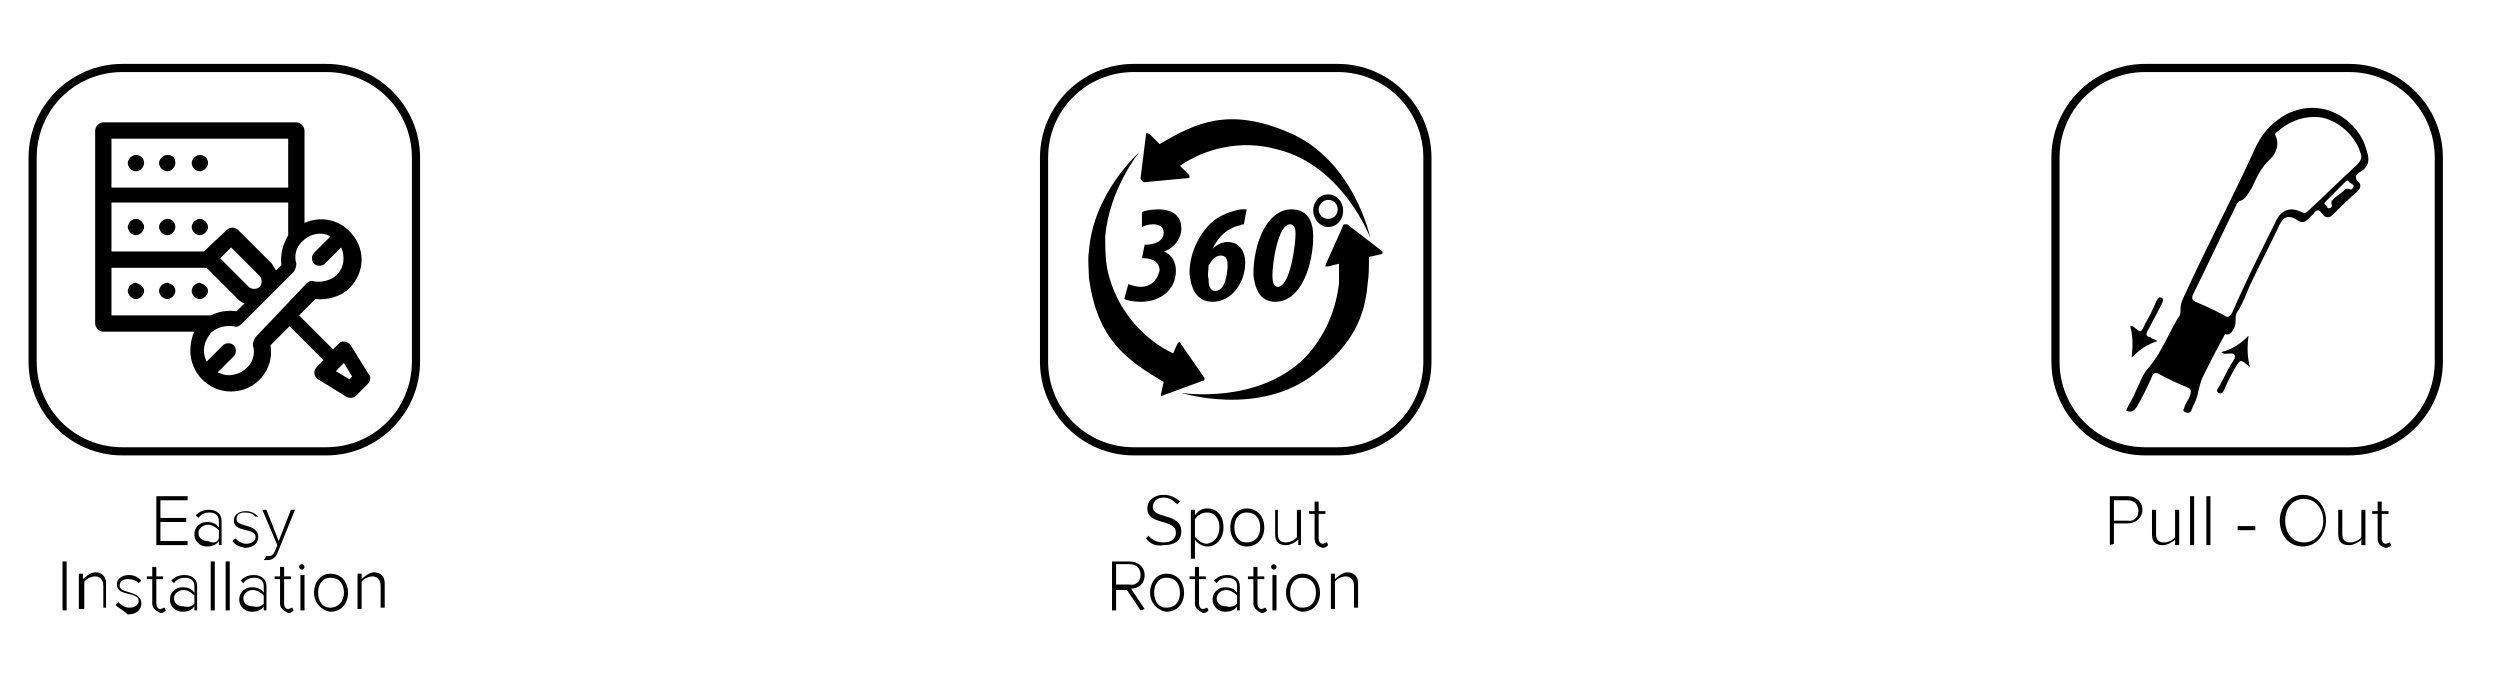 <?xml version="1.0" encoding="utf-8"?>
<!-- Generator: Adobe Illustrator 23.0.0, SVG Export Plug-In . SVG Version: 6.00 Build 0)  -->
<svg version="1.1" id="katman_1" xmlns="http://www.w3.org/2000/svg" xmlns:xlink="http://www.w3.org/1999/xlink" x="0px" y="0px"
	 viewBox="0 0 183.9 49.8" style="enable-background:new 0 0 183.9 49.8;" xml:space="preserve">
<style type="text/css">
	.st0{enable-background:new    ;}
</style>
<g>
	<g class="st0">
		<path d="M11.5,40.1v-3.6h2.3v0.3h-2v1.3h1.9v0.3h-1.9v1.4h2v0.3H11.5z"/>
		<path d="M16.1,40.1v-0.3c-0.2,0.3-0.5,0.4-0.9,0.4s-0.9-0.3-0.9-0.9c0-0.6,0.5-0.9,0.9-0.9s0.7,0.1,0.9,0.4v-0.5
			c0-0.4-0.3-0.6-0.7-0.6c-0.3,0-0.6,0.1-0.8,0.4l-0.2-0.2c0.3-0.3,0.6-0.4,1-0.4c0.5,0,0.9,0.3,0.9,0.8v1.8H16.1z M16.1,39.6V39
			c-0.2-0.2-0.5-0.4-0.8-0.4c-0.4,0-0.7,0.3-0.7,0.6c0,0.4,0.3,0.6,0.7,0.6C15.7,40,16,39.9,16.1,39.6z"/>
		<path d="M17.1,39.8l0.2-0.2c0.2,0.2,0.5,0.4,0.8,0.4c0.4,0,0.7-0.2,0.7-0.5c0-0.7-1.6-0.3-1.6-1.2c0-0.4,0.3-0.7,0.9-0.7
			c0.4,0,0.7,0.2,0.9,0.4h-0.2c-0.2-0.2-0.4-0.3-0.8-0.3s-0.6,0.2-0.6,0.5c0,0.6,1.6,0.3,1.6,1.3c0,0.4-0.3,0.8-1,0.8
			C17.6,40.2,17.3,40.1,17.1,39.8z"/>
		<path d="M19.6,40.9c0.1,0,0.2,0,0.2,0c0.2,0,0.3-0.1,0.4-0.3l0.2-0.5l-1.1-2.6h0.3l0.9,2.3l0.9-2.3h0.3l-1.3,3.2
			c-0.1,0.3-0.4,0.5-0.7,0.5c-0.1,0-0.2,0-0.3,0L19.6,40.9z"/>
	</g>
	<g class="st0">
		<path d="M4.6,44.9v-3.6h0.3v3.6H4.6z"/>
		<path d="M7.6,44.9v-1.8c0-0.5-0.3-0.7-0.6-0.7c-0.3,0-0.7,0.2-0.8,0.4v2H5.8v-2.6h0.3v0.4c0.2-0.2,0.6-0.5,0.9-0.5
			c0.5,0,0.8,0.3,0.8,0.8v1.8H7.6V44.9z"/>
		<path d="M8.5,44.5l0.2-0.2c0.2,0.2,0.5,0.4,0.8,0.4c0.4,0,0.7-0.2,0.7-0.5c0-0.7-1.6-0.3-1.6-1.2c0-0.4,0.3-0.7,0.9-0.7
			c0.4,0,0.7,0.2,0.9,0.4l-0.2,0.2c-0.2-0.2-0.4-0.3-0.8-0.3c-0.4,0-0.6,0.2-0.6,0.5c0,0.6,1.6,0.3,1.6,1.3c0,0.4-0.3,0.8-1,0.8
			C9.1,44.9,8.8,44.8,8.5,44.5z"/>
		<path d="M11.2,44.4v-1.8h-0.4v-0.2h0.4v-0.7h0.3v0.7H12v0.2h-0.5v1.8c0,0.2,0.1,0.4,0.3,0.4c0.1,0,0.2-0.1,0.3-0.1l0.1,0.2
			c-0.1,0.1-0.2,0.2-0.4,0.2C11.4,44.9,11.2,44.7,11.2,44.4z"/>
		<path d="M14.3,44.9v-0.3c-0.2,0.3-0.5,0.4-0.9,0.4s-0.9-0.3-0.9-0.9c0-0.6,0.5-0.9,0.9-0.9s0.7,0.1,0.9,0.4v-0.5
			c0-0.4-0.3-0.6-0.7-0.6c-0.3,0-0.6,0.1-0.8,0.4l-0.2-0.2c0.3-0.3,0.6-0.4,1-0.4c0.5,0,0.9,0.3,0.9,0.8v1.8H14.3z M14.3,44.4v-0.6
			c-0.2-0.2-0.5-0.4-0.8-0.4c-0.4,0-0.7,0.3-0.7,0.6c0,0.4,0.3,0.6,0.7,0.6C13.9,44.7,14.1,44.6,14.3,44.4z"/>
		<path d="M15.5,44.9v-3.6h0.3v3.6H15.5z"/>
		<path d="M16.6,44.9v-3.6h0.3v3.6H16.6z"/>
		<path d="M19.4,44.9v-0.3c-0.2,0.3-0.5,0.4-0.9,0.4s-0.9-0.3-0.9-0.9c0-0.6,0.5-0.9,0.9-0.9s0.7,0.1,0.9,0.4v-0.5
			c0-0.4-0.3-0.6-0.7-0.6c-0.3,0-0.6,0.1-0.8,0.4l-0.2-0.2c0.3-0.3,0.6-0.4,1-0.4c0.5,0,0.9,0.3,0.9,0.8v1.8H19.4z M19.4,44.4v-0.6
			c-0.2-0.2-0.5-0.4-0.8-0.4c-0.4,0-0.7,0.3-0.7,0.6c0,0.4,0.3,0.6,0.7,0.6C19,44.7,19.2,44.6,19.4,44.4z"/>
		<path d="M20.6,44.4v-1.8h-0.4v-0.2h0.4v-0.7h0.3v0.7h0.5v0.2h-0.5v1.8c0,0.2,0.1,0.4,0.3,0.4c0.1,0,0.2-0.1,0.3-0.1l0.1,0.2
			c-0.1,0.1-0.2,0.2-0.4,0.2C20.8,44.9,20.6,44.7,20.6,44.4z"/>
		<path d="M22,41.7c0-0.1,0.1-0.2,0.2-0.2s0.2,0.1,0.2,0.2c0,0.1-0.1,0.2-0.2,0.2S22,41.8,22,41.7z M22.1,44.9v-2.6h0.3v2.6H22.1z"
			/>
		<path d="M23.1,43.6c0-0.8,0.5-1.4,1.2-1.4c0.8,0,1.3,0.6,1.3,1.4S25.1,45,24.3,45C23.6,44.9,23.1,44.3,23.1,43.6z M25.3,43.6
			c0-0.6-0.3-1.1-1-1.1c-0.6,0-0.9,0.5-0.9,1.1s0.3,1.1,0.9,1.1C24.9,44.7,25.3,44.2,25.3,43.6z"/>
		<path d="M28,44.9v-1.8c0-0.5-0.3-0.7-0.6-0.7c-0.3,0-0.7,0.2-0.8,0.4v2h-0.3v-2.6h0.3v0.4c0.2-0.2,0.6-0.5,0.9-0.5
			c0.5,0,0.8,0.3,0.8,0.8v1.8H28V44.9z"/>
	</g>
	<g>
		<path d="M24,33.5H9c-3.8,0-6.9-3.1-6.9-6.9v-15c0-3.8,3.1-6.9,6.9-6.9h15c3.8,0,6.9,3.1,6.9,6.9v15C30.9,30.4,27.8,33.5,24,33.5z
			 M9,5.3c-3.5,0-6.3,2.8-6.3,6.3v15c0,3.5,2.8,6.3,6.3,6.3h15c3.5,0,6.3-2.8,6.3-6.3v-15c0-3.5-2.8-6.3-6.3-6.3C24,5.3,9,5.3,9,5.3
			z"/>
	</g>
	<g>
		<g>
			<path d="M10.6,12c0,0.3-0.3,0.6-0.6,0.6S9.4,12.3,9.4,12s0.3-0.6,0.6-0.6S10.6,11.6,10.6,12z"/>
		</g>
		<g>
			<path d="M12.9,12c0,0.3-0.3,0.6-0.6,0.6s-0.6-0.3-0.6-0.6s0.3-0.6,0.6-0.6C12.7,11.4,12.9,11.6,12.9,12z"/>
		</g>
		<g>
			<path d="M15.3,12c0,0.3-0.3,0.6-0.6,0.6s-0.6-0.3-0.6-0.6s0.3-0.6,0.6-0.6S15.3,11.6,15.3,12z"/>
		</g>
		<g>
			<path d="M27.1,27.5l-1.3-2.1c-0.2-0.3-0.7-0.4-0.9-0.1l-0.4,0.4L22,23.2l1.2-1.2c0.9,0.1,1.9-0.2,2.5-0.8c1.2-1.2,1.2-3,0-4.2
				c-0.9-0.9-2.2-1.1-3.3-0.6c0-0.7,0-6.2,0-6.8c0-0.3-0.3-0.6-0.6-0.6H7.6C7.3,9,7,9.3,7,9.6v14.2c0,0.3,0.3,0.6,0.6,0.6h6.7
				c-0.2,0.4-0.3,0.9-0.3,1.4c0,1.6,1.3,3,3,3c1.8,0,3.2-1.6,2.9-3.4l1.4-1.4l2.5,2.5L23.3,27c-0.3,0.3-0.2,0.7,0.1,0.9l2.1,1.3
				c0.2,0.1,0.5,0.1,0.7-0.1l0.8-0.8C27.3,28,27.3,27.7,27.1,27.5z M20.7,19.5l-0.4,0.4c-0.1-0.2-0.2-0.3-0.3-0.5l-2.5-2.5
				c-0.2-0.2-0.6-0.2-0.8,0L15,18.5H8.2v-3.6h13v2.4C20.8,18,20.6,18.7,20.7,19.5z M18.3,21.1L16.2,19l0.8-0.8l2.1,2.1
				c0.2,0.2,0.2,0.6,0,0.8S18.5,21.3,18.3,21.1z M8.2,10.2h13v3.6h-13C8.2,13.8,8.2,10.2,8.2,10.2z M8.2,19.7h7l2.3,2.3
				c0.1,0.1,0.3,0.3,0.5,0.3l-0.6,0.6c-0.6-0.1-1.3,0-1.9,0.3l0,0H8.2V19.7z M18.8,24.8c-0.1,0.1-0.2,0.4-0.2,0.6
				c0.2,0.6,0,1.3-0.5,1.7c-0.3,0.3-0.8,0.5-1.3,0.5c-0.3,0-0.5-0.1-0.8-0.2l1.2-1.2c0.2-0.2,0.2-0.6,0-0.8c-0.2-0.2-0.6-0.2-0.8,0
				l-1.2,1.2c-0.1-0.2-0.2-0.5-0.2-0.8c0-0.5,0.2-0.9,0.5-1.3c0.4-0.4,1.1-0.6,1.7-0.5c0.2,0.1,0.4,0,0.6-0.2l3.8-3.8
				c0.1-0.1,0.2-0.4,0.2-0.6c-0.2-0.6,0-1.3,0.5-1.7c0.5-0.5,1.4-0.7,2-0.3l-1.2,1.2c-0.2,0.2-0.2,0.6,0,0.8c0.2,0.2,0.6,0.2,0.8,0
				l1.2-1.2c0.3,0.7,0.2,1.5-0.3,2c-0.4,0.4-1.1,0.6-1.7,0.5c-0.2-0.1-0.4,0-0.6,0.2L18.8,24.8z M25.7,27.9l-1-0.6l0.6-0.6l0.6,1
				L25.7,27.9z"/>
		</g>
		<g>
			<path d="M10.6,16.7c0,0.3-0.3,0.6-0.6,0.6S9.4,17,9.4,16.7s0.3-0.6,0.6-0.6S10.6,16.4,10.6,16.7z"/>
		</g>
		<g>
			<path d="M12.9,16.7c0,0.3-0.3,0.6-0.6,0.6s-0.6-0.3-0.6-0.6c0-0.3,0.3-0.6,0.6-0.6C12.7,16.1,12.9,16.4,12.9,16.7z"/>
		</g>
		<g>
			<path d="M15.3,16.7c0,0.3-0.3,0.6-0.6,0.6s-0.6-0.3-0.6-0.6c0-0.3,0.3-0.6,0.6-0.6S15.3,16.4,15.3,16.7z"/>
		</g>
		<g>
			<path d="M10.6,21.4c0,0.3-0.3,0.6-0.6,0.6s-0.6-0.3-0.6-0.6c0-0.3,0.3-0.6,0.6-0.6C10.3,20.9,10.6,21.1,10.6,21.4z"/>
		</g>
		<g>
			<path d="M12.9,21.4c0,0.3-0.3,0.6-0.6,0.6s-0.6-0.3-0.6-0.6c0-0.3,0.3-0.6,0.6-0.6C12.7,20.9,12.9,21.1,12.9,21.4z"/>
		</g>
		<g>
			<path d="M15.3,21.4c0,0.3-0.3,0.6-0.6,0.6s-0.6-0.3-0.6-0.6c0-0.3,0.3-0.6,0.6-0.6C15,20.9,15.3,21.1,15.3,21.4z"/>
		</g>
	</g>
	<g>
		<g class="st0">
			<path d="M84.3,39.6l0.2-0.2c0.2,0.3,0.6,0.5,1.1,0.5c0.7,0,0.9-0.4,0.9-0.7c0-1.1-2.1-0.5-2.1-1.8c0-0.6,0.5-1,1.2-1
				c0.5,0,0.9,0.2,1.2,0.5l-0.2,0.2c-0.3-0.3-0.6-0.5-1-0.5c-0.5,0-0.8,0.3-0.8,0.7c0,0.9,2.1,0.4,2.1,1.8c0,0.5-0.3,1-1.3,1
				C85,40.2,84.6,40,84.3,39.6z"/>
			<path d="M87.9,39.7v1.4h-0.3v-3.6h0.3v0.4c0.2-0.3,0.5-0.5,0.9-0.5c0.7,0,1.2,0.5,1.2,1.4c0,0.8-0.5,1.4-1.2,1.4
				C88.5,40.2,88.1,40,87.9,39.7z M89.7,38.8c0-0.6-0.3-1.1-0.9-1.1c-0.4,0-0.7,0.2-0.9,0.5v1.3c0.2,0.2,0.5,0.5,0.9,0.5
				C89.3,39.9,89.7,39.5,89.7,38.8z"/>
			<path d="M90.5,38.8c0-0.8,0.5-1.4,1.2-1.4c0.8,0,1.3,0.6,1.3,1.4s-0.5,1.4-1.3,1.4C91,40.2,90.5,39.6,90.5,38.8z M92.7,38.8
				c0-0.6-0.3-1.1-1-1.1c-0.6,0-0.9,0.5-0.9,1.1s0.3,1.1,0.9,1.1C92.4,39.9,92.7,39.4,92.7,38.8z"/>
			<path d="M95.5,40.1v-0.4c-0.2,0.2-0.6,0.4-0.9,0.4c-0.5,0-0.8-0.2-0.8-0.8v-1.8H94v1.8c0,0.5,0.3,0.6,0.6,0.6
				c0.3,0,0.7-0.2,0.8-0.4v-2h0.3v2.6C95.7,40.1,95.5,40.1,95.5,40.1z"/>
			<path d="M96.7,39.6v-1.8h-0.4v-0.2h0.4v-0.7H97v0.7h0.5v0.2H97v1.8c0,0.2,0.1,0.4,0.3,0.4c0.1,0,0.2-0.1,0.3-0.1l0.1,0.2
				c-0.1,0.1-0.2,0.2-0.4,0.2C96.9,40.2,96.7,40,96.7,39.6z"/>
		</g>
	</g>
	<g>
		<g class="st0">
			<path d="M83.9,44.9l-1-1.5h-0.8v1.5h-0.3v-3.6h1.3c0.6,0,1.1,0.4,1.1,1c0,0.7-0.5,1-1,1l1,1.5L83.9,44.9L83.9,44.9z M83.9,42.3
				c0-0.5-0.3-0.8-0.8-0.8h-1V43h1C83.5,43.1,83.9,42.8,83.9,42.3z"/>
			<path d="M84.6,43.6c0-0.8,0.5-1.4,1.2-1.4c0.8,0,1.3,0.6,1.3,1.4S86.6,45,85.8,45C85.1,44.9,84.6,44.3,84.6,43.6z M86.8,43.6
				c0-0.6-0.3-1.1-1-1.1c-0.6,0-0.9,0.5-0.9,1.1s0.3,1.1,0.9,1.1C86.5,44.7,86.8,44.2,86.8,43.6z"/>
			<path d="M87.9,44.4v-1.8h-0.4v-0.2h0.4v-0.7h0.3v0.7h0.5v0.2h-0.5v1.8c0,0.2,0.1,0.4,0.3,0.4c0.1,0,0.2-0.1,0.3-0.1l0.1,0.2
				c-0.1,0.1-0.2,0.2-0.4,0.2C88.1,44.9,87.9,44.7,87.9,44.4z"/>
			<path d="M91,44.9v-0.3c-0.2,0.3-0.5,0.4-0.9,0.4s-0.9-0.3-0.9-0.9c0-0.6,0.5-0.9,0.9-0.9s0.7,0.1,0.9,0.4v-0.5
				c0-0.4-0.3-0.6-0.7-0.6c-0.3,0-0.6,0.1-0.8,0.4l-0.2-0.2c0.3-0.3,0.6-0.4,1-0.4c0.5,0,0.9,0.3,0.9,0.8v1.8H91z M91,44.4v-0.6
				c-0.2-0.2-0.5-0.4-0.8-0.4c-0.4,0-0.7,0.3-0.7,0.6c0,0.4,0.3,0.6,0.7,0.6C90.5,44.7,90.8,44.6,91,44.4z"/>
			<path d="M92.2,44.4v-1.8h-0.4v-0.2h0.4v-0.7h0.3v0.7H93v0.2h-0.5v1.8c0,0.2,0.1,0.4,0.3,0.4c0.1,0,0.2-0.1,0.3-0.1l0.1,0.2
				c-0.1,0.1-0.2,0.2-0.4,0.2C92.4,44.9,92.2,44.7,92.2,44.4z"/>
			<path d="M93.5,41.7c0-0.1,0.1-0.2,0.2-0.2s0.2,0.1,0.2,0.2c0,0.1-0.1,0.2-0.2,0.2S93.5,41.8,93.5,41.7z M93.6,44.9v-2.6h0.3v2.6
				H93.6z"/>
			<path d="M94.6,43.6c0-0.8,0.5-1.4,1.2-1.4c0.8,0,1.3,0.6,1.3,1.4S96.6,45,95.8,45C95.1,44.9,94.6,44.3,94.6,43.6z M96.8,43.6
				c0-0.6-0.3-1.1-1-1.1c-0.6,0-0.9,0.5-0.9,1.1s0.3,1.1,0.9,1.1C96.5,44.7,96.8,44.2,96.8,43.6z"/>
			<path d="M99.6,44.9v-1.8c0-0.5-0.3-0.7-0.6-0.7c-0.3,0-0.7,0.2-0.8,0.4v2h-0.3v-2.6h0.3v0.4c0.2-0.2,0.6-0.5,0.9-0.5
				c0.5,0,0.8,0.3,0.8,0.8v1.8h-0.3V44.9z"/>
		</g>
	</g>
	<g>
		<path d="M98.4,33.5h-15c-3.8,0-6.9-3.1-6.9-6.9v-15c0-3.8,3.1-6.9,6.9-6.9h15c3.8,0,6.9,3.1,6.9,6.9v15
			C105.3,30.4,102.2,33.5,98.4,33.5z M83.4,5.3c-3.5,0-6.3,2.8-6.3,6.3v15c0,3.5,2.8,6.3,6.3,6.3h15c3.5,0,6.3-2.8,6.3-6.3v-15
			c0-3.5-2.8-6.3-6.3-6.3C98.4,5.3,83.4,5.3,83.4,5.3z"/>
	</g>
	<g>
		<g>
			<g>
				<path d="M88.5,28c0.1,0,0.1-0.1,0.1-0.1l0,0v-0.1l-1.8-2.6c0,0-0.1-0.1-0.1,0l-0.1,0.1L86.3,26c-1.9-0.9-3.9-2.8-4.7-5.6
					c-0.3-1-0.3-2.1-0.3-3c0.3-3.5,2.5-6.2,2.5-6.2s-3.4,3-3.7,7.3c-0.1,0.6,0,1.3,0,1.9c0.6,4.6,2.8,6.1,5.5,7.7L85.4,29l0,0v0.1
					c0,0,0.1,0.1,0.1,0L88.5,28z"/>
			</g>
			<g>
				<path d="M99.1,16.5c0,0-0.1,0-0.2,0s-0.1,0.1-0.1,0.1l-1.3,2.9l0,0v0.1c0,0,0.1,0,0.2,0l0.8-0.2c0,0.4,0,0.9,0,1.4
					c-0.2,1.8-0.9,3.8-2.5,5.5c-3.5,3.5-9.1,2.6-9.1,2.6s5.7,1.8,9.8-1.4c2.9-2.2,3.7-4.3,3.9-6.6c0.1-0.6,0.1-1.3,0.1-2l0.9-0.2
					c0.1,0,0.1-0.1,0.1-0.1l0,0v-0.1L99.1,16.5z"/>
			</g>
			<g>
				<path d="M100.8,17.5c0,0-1.2-5.8-6.1-7.8C90.4,7.9,88,9,85.3,10.6l-0.7-0.7c0,0-0.1-0.1-0.2-0.1s-0.1,0-0.1,0.1l-0.4,3.2l0,0
					c0,0.1,0,0.1,0.1,0.2c0,0,0.1,0.1,0.2,0.1l3.2-0.3c0.1,0,0.1,0,0.1-0.1l0,0c0-0.1,0-0.1-0.1-0.2l-0.6-0.6c1.7-1.2,4.4-2,7.2-1.2
					C98.8,12.2,100.8,17.5,100.8,17.5z"/>
			</g>
		</g>
		<g>
			<g>
				<path d="M83.9,21.1c-0.3,0-0.6-0.1-0.9-0.2L82.7,22c0.2,0.1,0.7,0.2,1.2,0.2c1.5,0,2.6-0.9,2.6-2.3c0-0.6-0.3-1.2-0.9-1.4l0,0
					c0.7-0.2,1.3-0.9,1.3-1.7c0-0.7-0.4-1.4-1.7-1.4c-0.5,0-1,0.1-1.2,0.2v1.1c0.2-0.1,0.5-0.2,0.8-0.2c0.5,0,0.8,0.2,0.8,0.6
					c0,0.7-0.8,0.9-1.3,0.9h-0.1L84,19h0.2c0.6,0,1.1,0.3,1.1,0.9C85.1,20.7,84.6,21.1,83.9,21.1z"/>
			</g>
			<g>
				<path d="M89.2,22.2c1.4,0,2.4-1.4,2.4-2.9c0-0.6-0.3-1.5-1.3-1.5c-0.4,0-0.8,0.2-1.1,0.5l0,0c0.4-0.9,1.1-1.5,1.9-1.7
					c0.1,0,0.2-0.1,0.4-0.1l0.2-1.1c-0.1,0-0.2,0-0.4,0c-0.7,0.1-1.5,0.4-2.1,0.9c-0.8,0.7-1.7,2.1-1.7,3.8
					C87.6,21.2,88,22.2,89.2,22.2z M88.9,19.6c0-0.1,0-0.1,0.1-0.2c0.2-0.4,0.5-0.6,0.8-0.6c0.4,0,0.5,0.3,0.5,0.7
					c0,0.7-0.2,1.9-0.9,1.9c-0.4,0-0.5-0.4-0.5-0.9C88.8,20.2,88.9,20,88.9,19.6z"/>
			</g>
			<g>
				<path d="M93.8,22.2c2,0,2.8-2.9,2.8-4.8c0-0.8-0.2-2-1.6-2c-1.8,0-2.8,2.5-2.8,4.8C92.3,21.1,92.6,22.2,93.8,22.2z M94.9,16.5
					c0.3,0,0.4,0.3,0.4,0.7c0,0.8-0.4,3.9-1.3,3.9c-0.3,0-0.4-0.3-0.4-0.9C93.6,19.4,94,16.5,94.9,16.5z"/>
			</g>
			<g>
				<path d="M97.7,16.7c0.6,0,1.1-0.5,1.1-1.2s-0.5-1.2-1.1-1.2s-1.1,0.5-1.1,1.2C96.6,16.1,97.1,16.7,97.7,16.7z M97.7,14.7
					c0.4,0,0.7,0.3,0.7,0.7s-0.3,0.7-0.7,0.7c-0.4,0-0.7-0.3-0.7-0.7C97,15.1,97.3,14.7,97.7,14.7z"/>
			</g>
		</g>
	</g>
	<g>
		<g class="st0">
			<path d="M155.2,40.1v-3.6h1.3c0.7,0,1.1,0.5,1.1,1s-0.4,1-1.1,1h-1V40L155.2,40.1L155.2,40.1z M157.3,37.6c0-0.5-0.3-0.8-0.8-0.8
				h-1v1.5h1C157,38.4,157.3,38,157.3,37.6z"/>
			<path d="M160,40.1v-0.4c-0.2,0.2-0.6,0.4-0.9,0.4c-0.5,0-0.8-0.2-0.8-0.8v-1.8h0.3v1.8c0,0.5,0.3,0.6,0.6,0.6s0.7-0.2,0.8-0.4v-2
				h0.3v2.6C160.3,40.1,160,40.1,160,40.1z"/>
			<path d="M161.1,40.1v-3.6h0.3v3.6H161.1z"/>
			<path d="M162.3,40.1v-3.6h0.3v3.6H162.3z"/>
			<path d="M164.6,39v-0.3h1.3V39H164.6z"/>
			<path d="M167.7,38.3c0-1,0.7-1.9,1.7-1.9s1.7,0.8,1.7,1.9c0,1-0.7,1.9-1.7,1.9S167.7,39.4,167.7,38.3z M170.9,38.3
				c0-0.9-0.6-1.6-1.4-1.6c-0.9,0-1.4,0.7-1.4,1.6c0,0.9,0.5,1.6,1.4,1.6C170.3,39.9,170.9,39.2,170.9,38.3z"/>
			<path d="M173.7,40.1v-0.4c-0.2,0.2-0.6,0.4-0.9,0.4c-0.5,0-0.8-0.2-0.8-0.8v-1.8h0.3v1.8c0,0.5,0.3,0.6,0.6,0.6s0.7-0.2,0.8-0.4
				v-2h0.3v2.6C174,40.1,173.7,40.1,173.7,40.1z"/>
			<path d="M174.9,39.6v-1.8h-0.4v-0.2h0.4v-0.7h0.3v0.7h0.5v0.2h-0.5v1.8c0,0.2,0.1,0.4,0.3,0.4c0.1,0,0.2-0.1,0.3-0.1l0.1,0.2
				c-0.1,0.1-0.2,0.2-0.4,0.2C175.1,40.2,174.9,40,174.9,39.6z"/>
		</g>
	</g>
	<g>
		<g>
			<path d="M172.8,33.5h-15c-3.8,0-6.9-3.1-6.9-6.9v-15c0-3.8,3.1-6.9,6.9-6.9h15c3.8,0,6.9,3.1,6.9,6.9v15
				C179.7,30.4,176.6,33.5,172.8,33.5z M157.8,5.3c-3.5,0-6.3,2.8-6.3,6.3v15c0,3.5,2.8,6.3,6.3,6.3h15c3.5,0,6.3-2.8,6.3-6.3v-15
				c0-3.5-2.8-6.3-6.3-6.3C172.8,5.3,157.8,5.3,157.8,5.3z"/>
		</g>
		<g>
			<g>
				<path d="M163.4,25.9c0.8-0.2,1.4-0.6,2-1.2c-0.1,0.8-0.1,1.5,0.1,2.3c-0.7-0.6-0.7-0.6-1.1,0.1c-0.3,0.5-0.6,1.1-0.8,1.6
					c-0.1,0.2-0.2,0.3-0.4,0.2c-0.2-0.1-0.1-0.3,0-0.4c0.4-0.7,0.7-1.4,1.1-2c0.2-0.3,0.1-0.5-0.2-0.5S163.6,26.1,163.4,25.9z"/>
			</g>
			<g>
				<path d="M158.7,25.1c-0.7,0.2-1.3,0.6-1.9,1.2c0.1-0.8,0.1-1.6-0.1-2.3c0.1,0,0.1,0,0.2,0c0.6,0.5,0.6,0.5,0.9-0.2
					c0.3-0.5,0.6-1.1,0.8-1.6c0.1-0.2,0.2-0.4,0.4-0.3s0.1,0.3,0,0.5c-0.3,0.6-0.7,1.3-1,1.9c-0.2,0.3-0.1,0.5,0.2,0.5
					C158.3,25,158.5,24.9,158.7,25.1z"/>
			</g>
			<g>
				<path d="M173.7,12.6c0.6-0.4,0.6-0.9,0.4-1.5C173.6,9,171,7,168.2,8.4c-1.1,0.6-1.9,1.5-2.4,2.7c-1.6,3.5-3.4,6.9-5,10.4
					c-0.2,0.4-0.4,0.8-0.4,1.2c0,0.3,0,0.5-0.2,0.7c-0.7,1.2-1.2,2.5-2.1,3.6c-0.5,0.5-0.7,1.2-1,1.8c-0.2,0.5-0.5,0.9-0.7,1.4
					c0.4,0.2,0.6,0,0.8-0.3c0.4-0.7,0.8-1.5,1.1-2.2c0.1-0.3,0.3-0.3,0.5-0.2c0.7,0.4,1.4,0.7,2.1,1c0.3,0.1,0.3,0.3,0.2,0.6
					c-0.1,0.3-0.3,0.5-0.4,0.8c0,0.1-0.2,0.3,0,0.4s0.4,0.1,0.5-0.1c0-0.1,0.1-0.2,0.1-0.3c0.4-0.6,0.4-1.4,0.7-2.1
					c0.5-1,1-2,1.5-2.9c0.1-0.1,0.1-0.4,0.3-0.3c0.3,0,0.4-0.2,0.5-0.4c0.3-0.4,0-0.9,0.3-1.3c0.4-0.6,0.6-1.2,0.9-1.9
					c0.7-1.5,1.5-3,2.2-4.5c0.3-0.6,0.7-0.7,1.3-0.3c0.3,0.2,0.5,0.2,0.8-0.1c0.1-0.1,0.3-0.3,0.4-0.4c0.2-0.3,0.4-0.3,0.6,0
					c0.2,0.3,0.5,0.4,0.8,0.1c0.6-0.6,1.2-1.2,1.8-1.7c0.3-0.3,0.3-0.6,0-0.8C173.2,13,173.3,12.8,173.7,12.6z M173.1,13.8
					c-0.1,0.1-0.1,0.2-0.3,0.1c-0.3-0.1-0.4,0.2-0.6,0.3c-0.1,0.1-0.3,0.2-0.4,0.3l0,0c-0.1,0.1-0.2,0.2-0.3,0.3c0,0.1,0,0.1,0,0.2
					c0.1,0.1,0,0.3-0.1,0.3c-0.2,0.1-0.2-0.1-0.3-0.2c-0.2-0.1-0.1-0.2,0-0.3s0.1-0.1,0.2-0.2l0,0c0.1-0.1,0.2-0.2,0.3-0.3
					c0.3-0.3,0.6-0.6,0.9-0.9c0.1-0.1,0.2-0.2,0.3,0C173.1,13.6,173.2,13.6,173.1,13.8z M173.4,12.1c-1.2,1.1-2.4,2.3-3.6,3.4
					c-0.2,0.2-0.3,0.2-0.5,0.1c-0.8-0.4-1.5-0.2-1.9,0.7c-1.1,2.2-2.2,4.4-3.2,6.7c-0.2,0.3-0.3,0.4-0.6,0.2c-0.7-0.4-1.4-0.7-2.1-1
					c-0.2-0.1-0.3-0.2-0.2-0.5c1.1-2.2,2.1-4.4,3.2-6.6c0-0.1,0.1-0.2,0.2-0.3c0.5-0.1,0.6-0.5,0.9-0.9c0.4-0.8,0.7-1.6,1.4-2.2
					c0.4-0.4,0.7-1,0.4-1.7c-0.1-0.2,0-0.2,0.1-0.3c0.8-0.7,1.7-1.1,2.8-1.1c1.5,0,3.1,1.4,3.4,2.9
					C173.7,11.7,173.6,11.9,173.4,12.1z"/>
			</g>
		</g>
	</g>
</g>
</svg>
